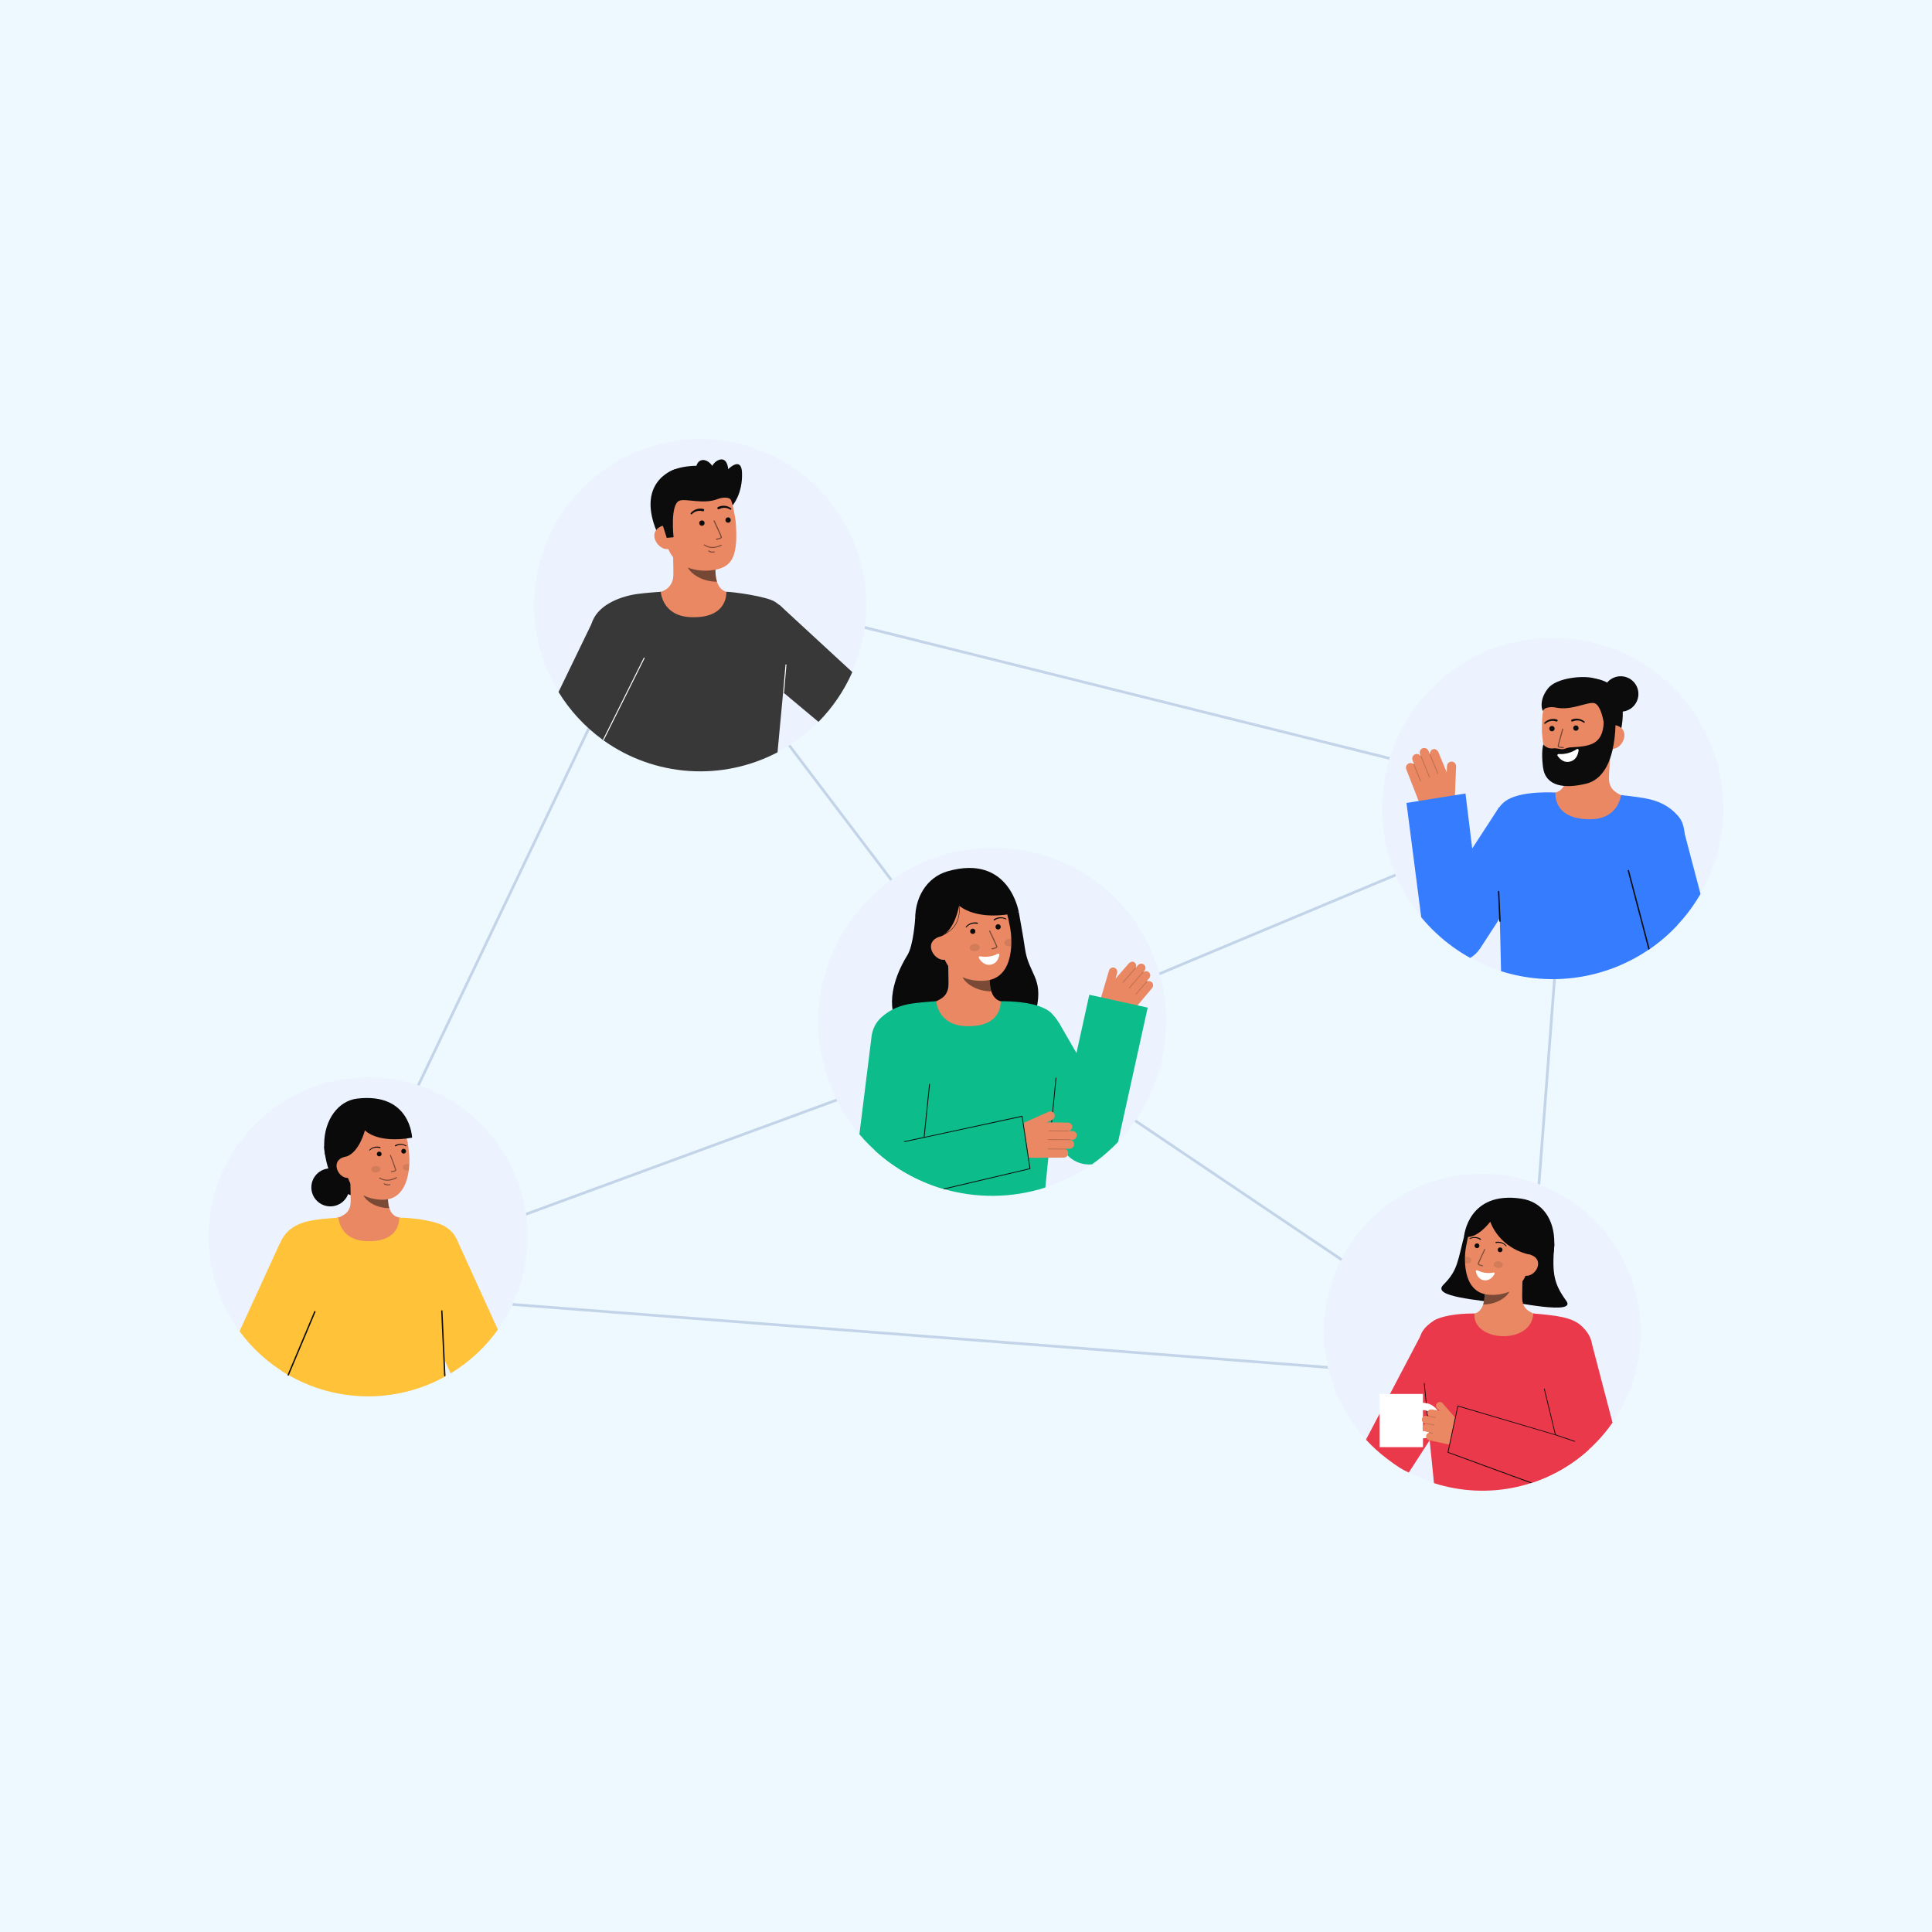 <svg width="176" height="176" viewBox="0 0 176 176" fill="none" xmlns="http://www.w3.org/2000/svg">
<rect width="176" height="176" fill="#EEF9FF"/>
<g clip-path="url(#clip0_2322_17530)">
<path opacity="0.2" d="M60.269 52.419L60.171 52.395L29.029 117.592L138.81 126.067L138.934 126.076L142.956 73.15L142.964 73.046L60.269 52.419ZM91.806 94.347L29.461 117.262L60.263 52.776L91.806 94.347ZM91.989 94.544L138.362 125.783L29.794 117.403L91.989 94.544ZM92.046 94.255L60.55 52.744L142.441 73.17L92.046 94.255ZM138.712 125.721L92.265 94.431L142.694 73.333L138.712 125.721Z" fill="#1A4393"/>
<path d="M156.988 74.254C156.889 76.764 156.183 79.213 154.932 81.391C153.68 83.569 151.92 85.411 149.802 86.761C147.684 88.111 145.27 88.928 142.767 89.142C140.264 89.356 137.747 88.961 135.43 87.991C134.343 87.535 133.313 86.956 132.359 86.265C130.535 84.948 129.017 83.253 127.908 81.296V81.294C126.727 79.2 126.047 76.861 125.921 74.46C125.796 72.059 126.23 69.662 127.187 67.457C128.145 65.252 129.601 63.299 131.441 61.751C133.281 60.204 135.454 59.104 137.791 58.538C140.128 57.972 142.564 57.956 144.908 58.491C147.252 59.026 149.44 60.096 151.3 61.619C153.16 63.142 154.642 65.076 155.629 67.268C156.616 69.46 157.081 71.852 156.988 74.254L156.988 74.254Z" fill="white"/>
<path opacity="0.09" d="M156.988 74.254C156.889 76.764 156.183 79.213 154.932 81.391C153.68 83.569 151.92 85.411 149.802 86.761C147.684 88.111 145.27 88.928 142.767 89.142C140.264 89.356 137.747 88.961 135.43 87.991C134.343 87.535 133.313 86.956 132.359 86.265C130.535 84.948 129.017 83.253 127.908 81.296V81.294C126.727 79.2 126.047 76.861 125.921 74.46C125.796 72.059 126.23 69.662 127.187 67.457C128.145 65.252 129.601 63.299 131.441 61.751C133.281 60.204 135.454 59.104 137.791 58.538C140.128 57.972 142.564 57.956 144.908 58.491C147.252 59.026 149.44 60.096 151.3 61.619C153.16 63.142 154.642 65.076 155.629 67.268C156.616 69.46 157.081 71.852 156.988 74.254L156.988 74.254Z" fill="#367CFF"/>
<path d="M145.127 61.809C145.127 61.809 148.844 61.854 147.563 66.977L147.214 66.994L146.505 67.029" fill="#0C0C0C"/>
<path d="M140.977 72.352C140.994 72.35 141.062 75.546 144.777 75.412C147.348 75.319 148.368 72.634 148.427 72.637C148.153 72.567 147.69 72.463 147.57 72.393C147.175 72.161 146.684 71.916 146.584 71.127C146.527 70.672 146.744 68.365 146.722 67.906L142.753 68.632C142.77 69.6 143.068 71.853 141.704 72.197C141.477 72.254 141.233 72.305 140.977 72.352Z" fill="#E98862"/>
<path opacity="0.52" d="M142.592 71.315C142.661 71.118 142.709 70.915 142.734 70.708C142.796 70.237 142.805 69.76 142.763 69.287C143.567 69.21 144.334 68.909 144.975 68.418C145.038 68.69 145.394 69.886 145.272 70.138C145.044 70.615 144.025 71.37 142.592 71.315Z" fill="#0C0C0C"/>
<path d="M143.493 70.75C145.05 70.639 146.927 69.692 146.992 67.583L147.051 65.68C147.116 63.572 146.061 61.829 144.077 61.767C142.091 61.705 140.555 63.369 140.489 65.478L140.463 66.32C140.46 66.609 140.475 66.898 140.511 67.186C140.599 67.945 140.736 69.101 141.236 69.889C141.708 70.634 142.499 70.821 143.493 70.75Z" fill="#E98862"/>
<path d="M146.849 68.222C147.452 68.24 147.961 67.61 147.98 67.007C147.998 66.404 147.52 66.056 146.916 66.037L146.593 66.432L146.33 68.206L146.849 68.222Z" fill="#E98862"/>
<path d="M140.592 67.822C140.701 67.951 140.84 68.051 140.998 68.113C141.155 68.174 141.326 68.196 141.493 68.174C141.852 68.129 142.09 68.276 142.39 68.247C142.641 68.222 142.685 68.106 143.114 68.081C144.77 67.983 146.013 67.878 146.094 65.8L147.148 64.863C147.148 64.863 147.619 70.623 144.503 71.389C142.589 71.859 140.794 71.687 140.563 69.889C140.375 68.428 140.592 67.822 140.592 67.822Z" fill="#0C0C0C"/>
<path d="M141.377 66.62C141.513 66.62 141.622 66.511 141.622 66.376C141.622 66.24 141.513 66.131 141.377 66.131C141.242 66.131 141.133 66.24 141.133 66.376C141.133 66.511 141.242 66.62 141.377 66.62Z" fill="#0C0C0C"/>
<path d="M143.561 66.573C143.696 66.573 143.806 66.464 143.806 66.329C143.806 66.194 143.696 66.084 143.561 66.084C143.426 66.084 143.316 66.194 143.316 66.329C143.316 66.464 143.426 66.573 143.561 66.573Z" fill="#0C0C0C"/>
<path d="M146.266 67.241C146.266 67.241 146.117 64.253 145.216 64.052C144.615 63.919 143.138 64.747 141.789 64.464C141.199 64.34 140.634 64.477 140.572 64.755C140.547 64.866 140.08 63.887 141.03 62.696C141.786 61.748 144.244 61.481 145.337 61.816C148.365 62.745 147.039 66.171 147.039 66.171L146.884 67.197L146.266 67.241Z" fill="#0C0C0C"/>
<path d="M147.641 64.833C148.532 64.833 149.255 64.11 149.255 63.219C149.255 62.328 148.532 61.605 147.641 61.605C146.75 61.605 146.027 62.328 146.027 63.219C146.027 64.11 146.75 64.833 147.641 64.833Z" fill="#0C0C0C"/>
<g opacity="0.52">
<path d="M142.418 68.152H142.414C142.22 68.146 141.895 68.115 141.898 67.97C141.902 67.85 142.269 66.558 142.31 66.411C142.314 66.398 142.323 66.388 142.334 66.381C142.345 66.375 142.359 66.373 142.372 66.377C142.384 66.38 142.395 66.389 142.401 66.4C142.408 66.412 142.409 66.425 142.406 66.438C142.243 67.01 142 67.891 141.997 67.972C142.016 68.007 142.216 68.047 142.417 68.052C142.43 68.052 142.443 68.057 142.452 68.067C142.462 68.076 142.467 68.088 142.467 68.101C142.467 68.114 142.462 68.127 142.453 68.136C142.444 68.146 142.431 68.151 142.418 68.151V68.152Z" fill="#0C0C0C"/>
</g>
<path d="M141.827 65.544C141.626 65.485 141.413 65.48 141.21 65.532C141.11 65.556 141.015 65.596 140.926 65.649C140.839 65.701 140.759 65.764 140.687 65.836C140.675 65.847 140.667 65.862 140.666 65.879C140.665 65.896 140.671 65.912 140.682 65.924C140.693 65.937 140.709 65.944 140.725 65.945C140.742 65.946 140.758 65.941 140.771 65.929L140.775 65.926C140.841 65.866 140.916 65.814 140.995 65.773C141.074 65.731 141.158 65.702 141.245 65.685C141.417 65.652 141.595 65.664 141.761 65.721L141.767 65.724C141.779 65.728 141.791 65.73 141.804 65.73C141.816 65.73 141.829 65.727 141.84 65.722C141.852 65.716 141.862 65.709 141.87 65.7C141.879 65.691 141.886 65.68 141.89 65.668C141.894 65.656 141.896 65.644 141.896 65.631C141.895 65.619 141.892 65.606 141.887 65.595C141.881 65.584 141.874 65.573 141.864 65.565C141.855 65.557 141.844 65.55 141.832 65.546L141.827 65.544Z" fill="#0C0C0C"/>
<path d="M143.268 65.722C143.427 65.649 143.603 65.619 143.778 65.636C143.866 65.644 143.953 65.665 144.035 65.699C144.118 65.733 144.197 65.777 144.269 65.83L144.273 65.833C144.287 65.842 144.303 65.845 144.319 65.842C144.334 65.839 144.349 65.83 144.358 65.817C144.368 65.804 144.372 65.788 144.37 65.772C144.368 65.756 144.36 65.742 144.347 65.732C144.269 65.667 144.183 65.612 144.091 65.569C143.998 65.525 143.899 65.495 143.797 65.48C143.59 65.449 143.378 65.474 143.184 65.552C143.161 65.562 143.143 65.581 143.134 65.604C143.125 65.627 143.125 65.653 143.134 65.675C143.144 65.698 143.162 65.717 143.185 65.726C143.208 65.736 143.233 65.736 143.257 65.727L143.261 65.725L143.268 65.722Z" fill="#0C0C0C"/>
<path d="M153.178 80.331C153.04 81.376 152.905 82.811 152.784 84.294C152.313 84.796 151.809 85.266 151.276 85.701C150.937 85.976 150.587 86.238 150.227 86.486C148.276 87.817 146.049 88.688 143.712 89.032C141.376 89.376 138.992 89.184 136.741 88.471C136.71 87.093 136.668 85.234 136.626 83.531C136.579 81.567 136.531 79.808 136.505 79.23C136.398 76.936 135.79 75.406 136.25 74.154C136.387 73.784 136.608 73.45 136.896 73.179C137.966 72.131 140.627 72.155 141.693 72.196C141.712 72.197 141.382 74.659 144.893 74.63C147.473 74.608 147.666 72.428 147.666 72.428C147.666 72.428 148.938 72.56 149.782 72.707C151.163 72.949 152.061 73.455 152.76 74.212C153.412 74.917 153.796 75.666 153.178 80.331Z" fill="#367CFF"/>
<path d="M132.54 72.44L132.647 69.812C132.649 69.754 132.639 69.697 132.618 69.643C132.597 69.589 132.565 69.54 132.524 69.499C132.483 69.459 132.434 69.427 132.38 69.406C132.326 69.386 132.268 69.376 132.21 69.379C132.104 69.388 132.005 69.436 131.932 69.513C131.858 69.591 131.817 69.693 131.815 69.8L131.792 70.363L131.05 68.559C130.971 68.357 130.745 68.159 130.524 68.263C130.436 68.297 130.363 68.36 130.316 68.442C130.268 68.523 130.25 68.618 130.264 68.711C130.262 68.711 130.26 68.712 130.258 68.712C130.256 68.713 130.255 68.714 130.254 68.715L130.132 68.403C130.109 68.346 130.074 68.294 130.029 68.251C129.984 68.209 129.93 68.177 129.871 68.158C129.812 68.139 129.749 68.134 129.688 68.142C129.626 68.151 129.568 68.173 129.516 68.207C129.435 68.262 129.376 68.343 129.348 68.437C129.32 68.53 129.325 68.63 129.363 68.721L129.414 68.853C129.411 68.856 129.409 68.86 129.407 68.865C129.351 68.783 129.268 68.724 129.173 68.698C129.078 68.672 128.977 68.681 128.887 68.723C128.791 68.772 128.716 68.855 128.679 68.957C128.641 69.058 128.643 69.17 128.684 69.27L128.813 69.599C128.808 69.596 128.802 69.593 128.796 69.593C128.79 69.592 128.784 69.593 128.778 69.595C128.771 69.598 128.765 69.603 128.761 69.609C128.692 69.55 128.604 69.516 128.513 69.511C128.422 69.507 128.332 69.533 128.257 69.585C128.179 69.641 128.123 69.721 128.096 69.814C128.07 69.906 128.076 70.004 128.112 70.093L129.198 72.872C129.35 73.26 129.615 73.595 129.958 73.832C130.301 74.07 130.708 74.199 131.125 74.204C131.485 74.209 131.832 74.072 132.093 73.825C132.354 73.577 132.509 73.237 132.523 72.877L132.54 72.44Z" fill="#E98862"/>
<g opacity="0.2">
<path d="M130.989 70.5C130.979 70.504 130.969 70.504 130.96 70.5C130.95 70.496 130.943 70.488 130.939 70.479L130.236 68.762C130.234 68.757 130.233 68.752 130.232 68.747C130.232 68.742 130.233 68.736 130.235 68.731C130.237 68.727 130.24 68.722 130.243 68.719C130.247 68.715 130.252 68.712 130.256 68.71C130.261 68.708 130.266 68.707 130.272 68.707C130.277 68.707 130.282 68.708 130.287 68.71C130.291 68.713 130.296 68.716 130.299 68.719C130.303 68.723 130.306 68.728 130.307 68.733L131.01 70.45C131.012 70.454 131.013 70.46 131.013 70.465C131.013 70.47 131.012 70.475 131.01 70.479C131.008 70.484 131.005 70.488 131.002 70.492C130.998 70.495 130.994 70.498 130.989 70.5L130.989 70.5Z" fill="#0C0C0C"/>
</g>
<g opacity="0.2">
<path d="M130.241 70.831C130.232 70.835 130.221 70.835 130.212 70.831C130.203 70.827 130.195 70.819 130.192 70.81L129.407 68.894C129.403 68.884 129.403 68.874 129.407 68.865C129.411 68.855 129.419 68.848 129.428 68.844C129.437 68.841 129.448 68.841 129.457 68.845C129.466 68.849 129.473 68.856 129.477 68.865L130.262 70.781C130.266 70.791 130.266 70.801 130.262 70.811C130.258 70.82 130.251 70.828 130.241 70.831V70.831Z" fill="#0C0C0C"/>
</g>
<g opacity="0.2">
<path d="M129.432 71.195C129.423 71.198 129.412 71.198 129.403 71.194C129.394 71.19 129.386 71.183 129.383 71.173L128.757 69.645C128.753 69.635 128.753 69.625 128.757 69.615C128.761 69.606 128.768 69.599 128.778 69.595C128.787 69.591 128.798 69.591 128.807 69.595C128.816 69.599 128.824 69.606 128.828 69.616L129.454 71.144C129.458 71.153 129.458 71.164 129.454 71.173C129.45 71.183 129.443 71.19 129.433 71.194L129.432 71.195Z" fill="#0C0C0C"/>
</g>
<path d="M141.238 76.559L134.843 86.39C134.611 86.747 134.299 87.046 133.933 87.265C133.388 86.964 132.862 86.63 132.358 86.265C131.284 85.49 130.313 84.581 129.47 83.56L128.127 73.146L133.502 72.285L134.115 77.298L136.571 73.522L141.238 76.559Z" fill="#367CFF"/>
<path d="M141.987 68.689C142.573 68.728 143.156 68.57 143.643 68.241C143.66 68.23 143.679 68.223 143.7 68.223C143.72 68.222 143.74 68.228 143.758 68.238C143.775 68.248 143.789 68.264 143.798 68.282C143.807 68.3 143.811 68.32 143.809 68.341C143.77 68.687 143.599 69.324 142.872 69.406C142.403 69.458 142.062 69.097 141.891 68.858C141.879 68.841 141.872 68.822 141.871 68.801C141.87 68.781 141.875 68.761 141.885 68.743C141.895 68.725 141.91 68.711 141.928 68.701C141.946 68.692 141.966 68.687 141.987 68.689Z" fill="white"/>
<path d="M154.912 81.437C153.967 83.066 152.735 84.511 151.275 85.701C150.937 85.977 150.587 86.239 150.226 86.487L147.729 76.985L153.353 75.506L154.912 81.437Z" fill="#367CFF"/>
<path d="M150.281 86.448C150.263 86.46 150.244 86.473 150.226 86.485C150.209 86.498 150.191 86.51 150.173 86.522L148.27 79.283L148.39 79.252L150.281 86.448Z" fill="#0C0C0C"/>
<path d="M136.641 83.979C136.626 83.979 136.611 83.972 136.6 83.961C136.589 83.95 136.582 83.936 136.582 83.92L136.459 81.223C136.458 81.207 136.464 81.191 136.475 81.178C136.486 81.166 136.502 81.159 136.518 81.158C136.535 81.157 136.551 81.163 136.563 81.174C136.575 81.186 136.582 81.201 136.583 81.217L136.705 83.915C136.706 83.931 136.7 83.947 136.689 83.959C136.678 83.971 136.663 83.978 136.647 83.979H136.641Z" fill="#0C0C0C"/>
<path d="M90.383 108.938C99.138 108.938 106.235 101.841 106.235 93.086C106.235 84.331 99.138 77.234 90.383 77.234C81.628 77.234 74.531 84.331 74.531 93.086C74.531 101.841 81.628 108.938 90.383 108.938Z" fill="white"/>
<path opacity="0.09" d="M106.234 93.086C106.234 96.221 105.305 99.286 103.563 101.893C101.821 104.499 99.345 106.531 96.449 107.731C93.552 108.931 90.365 109.245 87.29 108.633C84.215 108.021 81.391 106.512 79.174 104.295C76.957 102.078 75.448 99.253 74.836 96.178C74.224 93.104 74.538 89.916 75.738 87.02C76.938 84.123 78.969 81.648 81.576 79.906C84.183 78.164 87.248 77.234 90.383 77.234C92.466 77.227 94.531 77.632 96.458 78.425C98.385 79.219 100.135 80.387 101.609 81.86C103.082 83.334 104.249 85.084 105.043 87.011C105.837 88.937 106.242 91.002 106.234 93.086Z" fill="#367CFF"/>
<path d="M83.366 83.736C83.366 83.736 83.207 86.129 82.668 86.998C81.118 89.497 80.669 92.309 82.222 93.778C83.774 95.247 93.673 95.267 94.423 91.889C95.054 89.044 93.7 88.738 93.37 86.392C93.221 85.33 92.811 83.103 92.811 83.103" fill="#0A0A0A"/>
<path d="M91.861 91.392C91.844 91.389 91.654 94.536 87.999 94.262C85.468 94.073 84.566 91.388 84.508 91.388C84.781 91.33 85.24 91.245 85.362 91.181C85.76 90.967 86.253 90.744 86.382 89.97C86.456 89.525 86.33 87.242 86.369 86.791L90.254 87.658C90.199 88.611 89.819 90.82 91.151 91.212C91.372 91.276 91.61 91.335 91.861 91.392Z" fill="#E98862"/>
<path opacity="0.5" d="M90.308 90.309C90.247 90.113 90.208 89.91 90.191 89.706C90.148 89.239 90.157 88.769 90.216 88.304C89.427 88.197 88.683 87.871 88.069 87.363C87.997 87.63 87.601 88.794 87.711 89.047C87.918 89.525 88.894 90.309 90.308 90.309Z" fill="#0C0C0C"/>
<path d="M89.806 89.329C88.275 89.478 86.293 88.865 85.883 86.826L85.512 84.985C85.102 82.946 85.84 81.077 87.76 80.691C89.681 80.304 91.449 81.668 91.859 83.708L92.023 84.523C92.181 85.305 92.538 89.065 89.806 89.329Z" fill="#E98862"/>
<path opacity="0.1" d="M88.833 86.656C89.085 86.626 89.272 86.452 89.249 86.267C89.227 86.082 89.005 85.957 88.753 85.987C88.501 86.017 88.315 86.191 88.337 86.376C88.359 86.561 88.581 86.686 88.833 86.656Z" fill="#0C0C0C"/>
<path opacity="0.1" d="M91.496 85.917C91.519 86.102 91.741 86.227 91.993 86.198C92.036 86.192 92.079 86.183 92.121 86.168C92.132 85.948 92.133 85.737 92.127 85.541C92.057 85.523 91.984 85.519 91.912 85.528C91.66 85.558 91.474 85.732 91.496 85.917Z" fill="#0C0C0C"/>
<path opacity="0.5" d="M90.382 86.488H90.386C90.463 86.472 90.54 86.451 90.616 86.426C90.728 86.389 90.876 86.327 90.856 86.225C90.832 86.109 90.262 84.919 90.196 84.784C90.19 84.772 90.18 84.764 90.168 84.76C90.156 84.756 90.143 84.757 90.132 84.763C90.12 84.768 90.111 84.778 90.107 84.79C90.102 84.802 90.102 84.815 90.107 84.826C90.351 85.334 90.743 86.166 90.758 86.244C90.746 86.281 90.559 86.352 90.366 86.391C90.354 86.394 90.343 86.401 90.336 86.412C90.329 86.422 90.326 86.435 90.328 86.447C90.33 86.46 90.337 86.471 90.347 86.478C90.357 86.486 90.369 86.49 90.382 86.489V86.488Z" fill="#0C0C0C"/>
<path d="M83.979 85.645L85.701 85.309C87.001 84.764 87.37 82.499 87.37 82.499C87.37 82.499 88.975 84.027 92.81 83.103C92.81 83.103 91.977 77.748 86.314 79.374C84.487 79.898 83.194 81.759 83.386 84.225C83.521 85.953 83.979 85.645 83.979 85.645Z" fill="#0A0A0A"/>
<path d="M86.126 87.422C85.542 87.539 84.944 87.01 84.827 86.427C84.71 85.843 85.118 85.426 85.701 85.309L86.081 85.639L86.628 87.321L86.126 87.422Z" fill="#E98862"/>
<path d="M90.611 83.835C90.756 83.732 90.927 83.669 91.105 83.653C91.195 83.645 91.285 83.65 91.373 83.668C91.462 83.686 91.548 83.715 91.629 83.754L91.632 83.756C91.641 83.759 91.651 83.759 91.66 83.756C91.669 83.752 91.676 83.745 91.68 83.737C91.685 83.728 91.685 83.718 91.682 83.709C91.679 83.7 91.673 83.692 91.664 83.687C91.578 83.642 91.486 83.607 91.391 83.585C91.296 83.561 91.197 83.552 91.099 83.558C90.9 83.57 90.708 83.634 90.542 83.744C90.535 83.748 90.53 83.754 90.526 83.76C90.521 83.766 90.518 83.773 90.517 83.781C90.515 83.788 90.515 83.796 90.517 83.803C90.518 83.811 90.521 83.818 90.525 83.824C90.53 83.83 90.535 83.836 90.542 83.84C90.548 83.844 90.555 83.847 90.563 83.848C90.57 83.849 90.578 83.849 90.585 83.847C90.593 83.846 90.6 83.842 90.606 83.838L90.607 83.837L90.611 83.835Z" fill="#0C0C0C"/>
<path d="M89.036 84.051C88.841 84.012 88.639 84.026 88.451 84.092C88.358 84.124 88.27 84.17 88.191 84.228C88.112 84.285 88.04 84.353 87.978 84.428C87.971 84.435 87.968 84.445 87.969 84.455C87.969 84.464 87.974 84.474 87.981 84.48C87.988 84.487 87.998 84.49 88.008 84.49C88.017 84.49 88.027 84.486 88.034 84.479L88.036 84.477C88.096 84.409 88.164 84.349 88.239 84.298C88.313 84.248 88.395 84.208 88.481 84.182C88.651 84.129 88.833 84.121 89.008 84.161L89.012 84.162C89.019 84.164 89.027 84.164 89.034 84.163C89.042 84.162 89.049 84.159 89.056 84.156C89.062 84.152 89.068 84.147 89.072 84.141C89.077 84.134 89.08 84.127 89.082 84.12C89.084 84.113 89.084 84.105 89.083 84.098C89.081 84.09 89.079 84.083 89.075 84.077C89.071 84.07 89.065 84.065 89.059 84.06C89.053 84.056 89.046 84.053 89.039 84.051L89.036 84.051Z" fill="#0C0C0C"/>
<path d="M85.702 85.281C86.86 84.85 87.244 84.051 87.362 83.456C87.439 83.06 87.431 82.651 87.341 82.258L87.305 82.268C87.394 82.656 87.401 83.059 87.325 83.451C87.209 84.035 86.83 84.822 85.689 85.246L85.702 85.281Z" fill="#0C0C0C"/>
<path d="M100.334 90.766L101.027 88.415C101.042 88.364 101.068 88.316 101.102 88.275C101.137 88.234 101.18 88.2 101.228 88.176C101.277 88.153 101.33 88.139 101.383 88.137C101.437 88.135 101.491 88.144 101.541 88.164C101.632 88.204 101.706 88.275 101.747 88.366C101.788 88.456 101.795 88.559 101.765 88.654L101.616 89.158L102.811 87.787C102.941 87.632 103.199 87.525 103.363 87.683C103.43 87.74 103.476 87.817 103.494 87.903C103.511 87.989 103.499 88.078 103.459 88.156C103.46 88.157 103.462 88.158 103.464 88.159C103.465 88.16 103.466 88.161 103.466 88.163L103.667 87.924C103.704 87.88 103.751 87.845 103.803 87.821C103.856 87.797 103.913 87.785 103.971 87.786C104.029 87.787 104.085 87.801 104.137 87.827C104.189 87.853 104.234 87.889 104.27 87.935C104.324 88.008 104.352 88.097 104.349 88.188C104.345 88.279 104.311 88.366 104.251 88.434L104.166 88.536C104.168 88.54 104.169 88.544 104.169 88.548C104.243 88.493 104.333 88.466 104.425 88.471C104.517 88.477 104.604 88.515 104.67 88.579C104.741 88.651 104.782 88.747 104.785 88.847C104.788 88.948 104.752 89.046 104.686 89.122L104.474 89.374C104.48 89.373 104.485 89.373 104.491 89.374C104.496 89.375 104.502 89.377 104.506 89.381C104.511 89.386 104.515 89.392 104.516 89.398C104.596 89.367 104.683 89.364 104.765 89.387C104.846 89.411 104.918 89.46 104.969 89.529C105.021 89.602 105.046 89.69 105.042 89.779C105.037 89.868 105.003 89.953 104.944 90.02L103.154 92.149C102.904 92.446 102.57 92.662 102.196 92.769C101.823 92.876 101.425 92.869 101.055 92.748C100.736 92.644 100.471 92.42 100.314 92.124C100.158 91.827 100.124 91.481 100.219 91.159L100.334 90.766Z" fill="#E98862"/>
<g opacity="0.2">
<path d="M102.283 89.519C102.29 89.525 102.299 89.527 102.308 89.526C102.318 89.526 102.326 89.522 102.332 89.515L103.466 88.21C103.473 88.203 103.476 88.193 103.475 88.184C103.474 88.174 103.47 88.165 103.463 88.159C103.456 88.153 103.446 88.15 103.437 88.15C103.427 88.151 103.419 88.156 103.412 88.163L102.278 89.468C102.275 89.471 102.273 89.475 102.271 89.48C102.27 89.484 102.269 89.489 102.27 89.494C102.27 89.498 102.271 89.503 102.273 89.507C102.275 89.511 102.278 89.515 102.282 89.518L102.283 89.519Z" fill="#0C0C0C"/>
</g>
<g opacity="0.2">
<path d="M102.845 90.035C102.852 90.041 102.861 90.043 102.87 90.043C102.879 90.042 102.888 90.038 102.894 90.031L104.16 88.574C104.163 88.571 104.165 88.567 104.167 88.562C104.168 88.558 104.169 88.553 104.168 88.548C104.168 88.544 104.167 88.539 104.165 88.535C104.163 88.531 104.16 88.527 104.156 88.524C104.149 88.518 104.139 88.515 104.13 88.516C104.121 88.516 104.112 88.521 104.106 88.528L102.841 89.984C102.838 89.987 102.835 89.991 102.834 89.996C102.832 90 102.832 90.005 102.832 90.01C102.832 90.014 102.834 90.019 102.836 90.023C102.838 90.027 102.841 90.031 102.844 90.034L102.845 90.035Z" fill="#0C0C0C"/>
</g>
<g opacity="0.2">
<path d="M103.449 90.599C103.456 90.604 103.465 90.607 103.474 90.606C103.484 90.606 103.492 90.601 103.498 90.594L104.508 89.433C104.514 89.426 104.516 89.416 104.515 89.407C104.515 89.398 104.51 89.39 104.503 89.384C104.496 89.378 104.487 89.375 104.478 89.375C104.469 89.375 104.46 89.379 104.454 89.386L103.444 90.548C103.441 90.551 103.439 90.555 103.437 90.56C103.436 90.564 103.435 90.569 103.436 90.574C103.436 90.578 103.437 90.583 103.439 90.587C103.441 90.591 103.444 90.595 103.448 90.598L103.449 90.599Z" fill="#0C0C0C"/>
</g>
<path d="M104.551 91.791L101.872 103.944C101.866 103.971 101.86 104 101.852 104.027C101.25 104.656 100.599 105.236 99.903 105.76C99.763 105.864 99.624 105.967 99.48 106.066C99.391 106.076 99.302 106.081 99.213 106.081C98.736 106.081 98.266 105.955 97.853 105.716C97.439 105.478 97.096 105.134 96.857 104.721L91.752 95.888L96.466 93.164L98.063 95.928L99.234 90.619L104.551 91.791Z" fill="#0CBC8B"/>
<path d="M96.305 97.333C96.289 97.526 96.257 97.87 96.212 98.323C95.989 100.638 95.469 105.797 95.227 108.182C92.179 109.156 88.908 109.189 85.841 108.277H85.84C83.575 107.599 81.49 106.422 79.74 104.832C79.75 102.7 79.719 100.302 79.575 98.761C79.146 94.154 79.552 93.433 80.219 92.766C80.273 92.712 80.33 92.658 80.387 92.606C81.076 91.98 81.941 91.572 83.202 91.401C84.036 91.289 85.29 91.207 85.29 91.207C85.29 91.207 85.397 93.357 87.93 93.476C91.378 93.638 91.148 91.207 91.165 91.207C92.032 91.207 93.963 91.261 95.18 91.881C95.181 91.881 95.181 91.881 95.183 91.883C95.428 92.002 95.651 92.162 95.842 92.356C97.237 93.834 96.549 94.466 96.305 97.333Z" fill="#0CBC8B"/>
<path d="M90.894 86.889C90.397 87.142 89.829 87.222 89.281 87.116C89.262 87.112 89.242 87.114 89.224 87.121C89.206 87.129 89.191 87.141 89.179 87.156C89.168 87.172 89.162 87.191 89.16 87.21C89.159 87.229 89.163 87.248 89.173 87.265C89.337 87.553 89.724 88.046 90.389 87.845C90.818 87.715 90.981 87.274 91.041 87C91.045 86.981 91.044 86.962 91.037 86.944C91.03 86.925 91.019 86.909 91.003 86.898C90.988 86.886 90.969 86.879 90.95 86.877C90.931 86.876 90.911 86.88 90.894 86.889Z" fill="white"/>
<path d="M90.926 84.676C91.059 84.676 91.166 84.569 91.166 84.436C91.166 84.303 91.059 84.195 90.926 84.195C90.793 84.195 90.686 84.303 90.686 84.436C90.686 84.569 90.793 84.676 90.926 84.676Z" fill="#0C0C0C"/>
<path d="M88.615 85.08C88.748 85.08 88.856 84.973 88.856 84.84C88.856 84.707 88.748 84.6 88.615 84.6C88.483 84.6 88.375 84.707 88.375 84.84C88.375 84.973 88.483 85.08 88.615 85.08Z" fill="#0C0C0C"/>
<path d="M95.775 102.522C95.773 102.522 95.772 102.522 95.77 102.522C95.761 102.521 95.752 102.516 95.746 102.508C95.74 102.5 95.737 102.49 95.739 102.48L96.164 98.198C96.164 98.193 96.166 98.189 96.168 98.184C96.171 98.18 96.174 98.176 96.178 98.173C96.182 98.17 96.186 98.168 96.191 98.167C96.196 98.166 96.201 98.166 96.206 98.166C96.215 98.168 96.224 98.173 96.23 98.181C96.236 98.189 96.239 98.199 96.237 98.208L95.812 102.49C95.811 102.499 95.806 102.508 95.8 102.513C95.793 102.519 95.784 102.522 95.775 102.522Z" fill="#0C0C0C"/>
<path d="M93.201 102.316L95.524 101.279C95.575 101.256 95.63 101.244 95.686 101.244C95.742 101.244 95.797 101.255 95.848 101.278C95.899 101.3 95.945 101.333 95.983 101.374C96.021 101.415 96.05 101.463 96.068 101.516C96.099 101.614 96.092 101.721 96.048 101.814C96.005 101.908 95.928 101.982 95.833 102.022L95.335 102.245L97.223 102.265C97.433 102.263 97.691 102.396 97.677 102.631C97.678 102.722 97.647 102.811 97.591 102.882C97.535 102.954 97.456 103.004 97.368 103.025C97.368 103.027 97.369 103.029 97.369 103.031C97.368 103.033 97.368 103.034 97.368 103.036L97.692 103.034C97.751 103.033 97.811 103.046 97.865 103.072C97.919 103.097 97.967 103.134 98.005 103.18C98.043 103.227 98.07 103.281 98.085 103.339C98.1 103.397 98.101 103.457 98.089 103.516C98.068 103.608 98.017 103.69 97.943 103.749C97.869 103.808 97.777 103.839 97.682 103.838L97.545 103.839C97.543 103.843 97.54 103.847 97.537 103.85C97.63 103.871 97.713 103.924 97.77 104C97.828 104.077 97.856 104.171 97.851 104.266C97.841 104.37 97.793 104.467 97.716 104.537C97.638 104.608 97.537 104.646 97.433 104.645L97.091 104.647C97.095 104.651 97.099 104.655 97.102 104.66C97.105 104.666 97.106 104.671 97.106 104.677C97.106 104.684 97.104 104.691 97.1 104.697C97.178 104.739 97.24 104.805 97.276 104.885C97.313 104.966 97.322 105.056 97.302 105.142C97.28 105.232 97.228 105.312 97.154 105.369C97.081 105.425 96.99 105.456 96.898 105.454L94.011 105.475C93.607 105.478 93.212 105.36 92.876 105.137C92.539 104.913 92.277 104.595 92.123 104.221C91.99 103.899 91.988 103.538 92.117 103.215C92.246 102.891 92.496 102.631 92.814 102.489L93.201 102.316Z" fill="#E98862"/>
<g opacity="0.2">
<path d="M95.5 103.016C95.5 103.025 95.504 103.035 95.511 103.042C95.518 103.049 95.527 103.053 95.537 103.053L97.332 103.069C97.342 103.069 97.352 103.065 97.359 103.058C97.366 103.051 97.37 103.042 97.37 103.032C97.37 103.022 97.366 103.013 97.359 103.006C97.352 102.999 97.343 102.995 97.333 102.995L95.537 102.979C95.528 102.979 95.518 102.982 95.511 102.989C95.504 102.996 95.5 103.006 95.5 103.016H95.5Z" fill="#0C0C0C"/>
</g>
<g opacity="0.2">
<path d="M95.471 103.807C95.471 103.816 95.475 103.826 95.482 103.833C95.489 103.84 95.498 103.844 95.508 103.844L97.511 103.862C97.521 103.862 97.53 103.858 97.537 103.851C97.544 103.844 97.548 103.835 97.548 103.825C97.548 103.815 97.544 103.806 97.537 103.799C97.53 103.792 97.521 103.788 97.511 103.788L95.508 103.77C95.498 103.77 95.489 103.773 95.482 103.78C95.475 103.787 95.471 103.797 95.471 103.807Z" fill="#0C0C0C"/>
</g>
<g opacity="0.2">
<path d="M95.434 104.664C95.434 104.674 95.438 104.683 95.445 104.69C95.451 104.697 95.461 104.701 95.471 104.701L97.069 104.716C97.079 104.716 97.088 104.712 97.095 104.705C97.102 104.698 97.106 104.688 97.106 104.678C97.106 104.669 97.102 104.659 97.095 104.652C97.088 104.645 97.079 104.641 97.069 104.641L95.471 104.627C95.461 104.627 95.451 104.631 95.445 104.638C95.438 104.645 95.434 104.654 95.434 104.664V104.664Z" fill="#0C0C0C"/>
</g>
<path d="M93.867 106.453L85.842 108.277H85.84C83.575 107.599 81.491 106.422 79.74 104.832C79.552 104.661 79.368 104.486 79.189 104.307C78.875 103.995 78.575 103.669 78.289 103.331L79.412 94.294C79.535 93.566 79.942 92.915 80.544 92.487C81.146 92.059 81.893 91.887 82.621 92.009C83.35 92.132 84 92.539 84.428 93.141C84.857 93.742 85.029 94.49 84.906 95.218L84.196 103.704L93.144 101.678L93.867 106.453Z" fill="#0CBC8B"/>
<path d="M82.386 104.036C82.381 104.037 82.376 104.036 82.371 104.035C82.367 104.033 82.362 104.031 82.359 104.027C82.355 104.024 82.352 104.02 82.35 104.016C82.347 104.012 82.346 104.007 82.346 104.002C82.345 103.997 82.346 103.992 82.348 103.988C82.349 103.983 82.352 103.979 82.355 103.975C82.358 103.971 82.362 103.968 82.366 103.966C82.371 103.964 82.375 103.962 82.38 103.962L84.174 103.579C84.179 103.578 84.184 103.578 84.189 103.579C84.194 103.58 84.198 103.582 84.202 103.585C84.206 103.588 84.209 103.592 84.212 103.596C84.214 103.6 84.216 103.605 84.216 103.61C84.217 103.615 84.217 103.619 84.216 103.624C84.215 103.629 84.213 103.633 84.21 103.637C84.207 103.641 84.203 103.645 84.199 103.647C84.195 103.65 84.19 103.651 84.185 103.652L82.391 104.035C82.389 104.036 82.387 104.036 82.386 104.036Z" fill="#0C0C0C"/>
<path d="M93.866 106.452C93.868 106.461 93.867 106.471 93.862 106.48C93.856 106.488 93.848 106.494 93.839 106.497L86.043 108.334C85.993 108.32 85.945 108.307 85.897 108.292L93.785 106.435L93.082 101.733L84.187 103.652C84.181 103.653 84.175 103.652 84.17 103.651C84.164 103.649 84.159 103.646 84.155 103.642C84.151 103.638 84.148 103.633 84.147 103.627C84.145 103.621 84.144 103.616 84.145 103.61L84.643 98.761C84.644 98.756 84.646 98.751 84.649 98.747C84.651 98.743 84.655 98.74 84.659 98.737C84.663 98.734 84.667 98.732 84.672 98.731C84.677 98.73 84.682 98.73 84.687 98.731C84.696 98.733 84.705 98.738 84.711 98.746C84.717 98.754 84.719 98.764 84.718 98.773L84.226 103.573L93.098 101.65C93.103 101.649 93.108 101.648 93.113 101.649C93.118 101.65 93.122 101.652 93.126 101.655C93.131 101.657 93.134 101.66 93.137 101.664C93.14 101.668 93.142 101.672 93.144 101.677L93.866 106.452Z" fill="#0C0C0C"/>
<path d="M33.535 127.203C41.563 127.203 48.07 120.695 48.07 112.668C48.07 104.64 41.563 98.133 33.535 98.133C25.508 98.133 19 104.64 19 112.668C19 120.695 25.508 127.203 33.535 127.203Z" fill="white"/>
<path opacity="0.09" d="M33.535 127.203C41.563 127.203 48.07 120.695 48.07 112.668C48.07 104.64 41.563 98.133 33.535 98.133C25.508 98.133 19 104.64 19 112.668C19 120.695 25.508 127.203 33.535 127.203Z" fill="#367CFF"/>
<path d="M29.531 104.424C29.531 104.424 29.689 108.802 32.611 109.003L33.106 103.23L29.531 104.424Z" fill="#0A0A0A"/>
<path d="M30.094 109.898C31.05 109.898 31.825 109.123 31.825 108.167C31.825 107.211 31.05 106.436 30.094 106.436C29.138 106.436 28.363 107.211 28.363 108.167C28.363 109.123 29.138 109.898 30.094 109.898Z" fill="#0A0A0A"/>
<path d="M36.868 111.035C36.852 111.033 36.681 113.872 33.383 113.624C31.101 113.454 30.287 111.032 30.234 111.032C30.495 110.988 30.753 110.926 31.004 110.845C31.364 110.652 31.809 110.451 31.924 109.753C31.991 109.35 31.878 107.292 31.913 106.885L35.417 107.667C35.368 108.527 35.025 110.52 36.227 110.873C36.426 110.931 36.642 110.985 36.868 111.035Z" fill="#E98862"/>
<path opacity="0.5" d="M35.466 110.058C35.411 109.881 35.376 109.699 35.36 109.514C35.322 109.093 35.33 108.668 35.383 108.249C34.671 108.153 34 107.859 33.447 107.4C33.381 107.641 33.024 108.691 33.123 108.919C33.31 109.352 34.19 110.058 35.466 110.058Z" fill="#0C0C0C"/>
<path d="M34.918 109.293C33.53 109.31 31.795 108.61 31.58 106.746L31.386 105.063C31.171 103.198 31.975 101.574 33.731 101.372C35.486 101.169 36.973 102.529 37.188 104.394L37.274 105.138C37.356 105.854 37.394 109.261 34.918 109.293Z" fill="#E98862"/>
<path d="M36.77 105.09C36.891 105.09 36.988 104.992 36.988 104.872C36.988 104.752 36.891 104.654 36.77 104.654C36.65 104.654 36.553 104.752 36.553 104.872C36.553 104.992 36.65 105.09 36.77 105.09Z" fill="#0C0C0C"/>
<path d="M34.546 105.343C34.666 105.343 34.763 105.246 34.763 105.126C34.763 105.006 34.666 104.908 34.546 104.908C34.426 104.908 34.328 105.006 34.328 105.126C34.328 105.246 34.426 105.343 34.546 105.343Z" fill="#0C0C0C"/>
<path opacity="0.5" d="M35.65 106.782H35.653C35.724 106.773 35.795 106.761 35.864 106.744C35.969 106.719 36.106 106.674 36.095 106.581C36.083 106.475 35.66 105.362 35.612 105.236C35.609 105.23 35.606 105.225 35.602 105.221C35.598 105.217 35.593 105.213 35.588 105.211C35.583 105.209 35.577 105.207 35.571 105.207C35.565 105.207 35.559 105.208 35.554 105.21C35.549 105.212 35.544 105.215 35.539 105.219C35.535 105.223 35.532 105.228 35.529 105.233C35.527 105.239 35.526 105.245 35.525 105.25C35.525 105.256 35.526 105.262 35.528 105.267C35.709 105.741 35.998 106.52 36.007 106.591C35.895 106.654 35.77 106.689 35.643 106.694C35.631 106.695 35.62 106.7 35.612 106.709C35.605 106.718 35.601 106.73 35.602 106.741C35.603 106.753 35.608 106.764 35.617 106.772C35.626 106.78 35.638 106.783 35.65 106.782V106.782Z" fill="#0C0C0C"/>
<path opacity="0.5" d="M35.335 107.557C35.62 107.541 35.897 107.458 36.144 107.315C36.154 107.309 36.161 107.299 36.164 107.288C36.167 107.277 36.165 107.265 36.16 107.255C36.154 107.245 36.145 107.238 36.134 107.234C36.123 107.231 36.111 107.232 36.101 107.237C35.567 107.532 35.057 107.549 34.625 107.286C34.616 107.281 34.607 107.276 34.598 107.271C34.587 107.267 34.575 107.267 34.565 107.271C34.554 107.276 34.546 107.284 34.541 107.295C34.536 107.305 34.536 107.317 34.54 107.328C34.544 107.339 34.551 107.347 34.562 107.353C34.565 107.354 34.571 107.358 34.579 107.363C34.806 107.501 35.069 107.569 35.335 107.557Z" fill="#0C0C0C"/>
<path d="M29.957 105.542L31.53 105.369C32.74 104.978 33.243 102.969 33.243 102.969C33.243 102.969 34.327 104.202 37.54 103.639C37.54 103.639 37.416 99.497 32.529 100.08C30.828 100.283 29.545 101.989 29.531 104.22C29.522 105.784 29.957 105.542 29.957 105.542Z" fill="#0A0A0A"/>
<path d="M31.754 107.301C31.22 107.363 30.722 106.842 30.661 106.308C30.599 105.775 30.997 105.431 31.531 105.369L31.847 105.695L32.212 107.248L31.754 107.301Z" fill="#E98862"/>
<path d="M36 104.329C36.157 104.242 36.335 104.198 36.515 104.204C36.604 104.205 36.692 104.221 36.776 104.249C36.86 104.276 36.94 104.314 37.014 104.362C37.021 104.367 37.026 104.374 37.029 104.383C37.031 104.391 37.029 104.4 37.025 104.408C37.021 104.415 37.014 104.421 37.005 104.423C36.997 104.426 36.988 104.425 36.98 104.421L36.977 104.42C36.907 104.378 36.832 104.345 36.754 104.322C36.676 104.299 36.595 104.288 36.514 104.289C36.353 104.29 36.194 104.333 36.055 104.415L36.052 104.417C36.046 104.421 36.04 104.423 36.033 104.425C36.026 104.426 36.019 104.426 36.013 104.424C36.006 104.423 36 104.42 35.994 104.416C35.988 104.412 35.984 104.407 35.98 104.401C35.977 104.395 35.974 104.388 35.973 104.382C35.972 104.375 35.973 104.368 35.974 104.361C35.976 104.355 35.979 104.348 35.983 104.343C35.988 104.338 35.993 104.333 35.999 104.33L36 104.329Z" fill="#0C0C0C"/>
<path d="M34.591 104.588C34.437 104.539 34.273 104.532 34.116 104.567C34.036 104.585 33.96 104.614 33.889 104.654C33.818 104.694 33.752 104.742 33.693 104.799L33.691 104.801C33.684 104.805 33.676 104.808 33.668 104.807C33.66 104.806 33.652 104.803 33.646 104.796C33.64 104.79 33.637 104.782 33.637 104.774C33.636 104.766 33.639 104.757 33.645 104.751C33.706 104.688 33.776 104.633 33.851 104.588C33.927 104.542 34.009 104.507 34.095 104.485C34.27 104.44 34.453 104.443 34.625 104.492C34.632 104.494 34.638 104.497 34.644 104.501C34.649 104.505 34.654 104.511 34.657 104.517C34.661 104.523 34.663 104.529 34.664 104.536C34.664 104.543 34.664 104.55 34.662 104.557C34.66 104.563 34.657 104.569 34.652 104.575C34.648 104.58 34.642 104.584 34.636 104.587C34.63 104.591 34.623 104.592 34.617 104.593C34.61 104.594 34.603 104.593 34.596 104.59H34.595L34.591 104.588Z" fill="#0C0C0C"/>
<path opacity="0.52" d="M35.364 107.981C35.416 107.979 35.468 107.972 35.518 107.961C35.529 107.958 35.539 107.951 35.545 107.942C35.551 107.932 35.553 107.92 35.551 107.909C35.548 107.897 35.542 107.887 35.532 107.881C35.523 107.874 35.511 107.872 35.499 107.874C35.421 107.897 35.338 107.903 35.257 107.891C35.175 107.88 35.097 107.851 35.028 107.807C35.019 107.799 35.007 107.796 34.995 107.797C34.983 107.798 34.973 107.804 34.965 107.813C34.958 107.822 34.954 107.834 34.955 107.846C34.956 107.858 34.962 107.868 34.971 107.876C35.086 107.955 35.225 107.992 35.364 107.981Z" fill="#0C0C0C"/>
<path opacity="0.1" d="M34.244 106.816C34.473 106.808 34.654 106.665 34.648 106.498C34.642 106.33 34.452 106.2 34.223 106.208C33.994 106.216 33.813 106.359 33.819 106.527C33.825 106.694 34.015 106.824 34.244 106.816Z" fill="#0C0C0C"/>
<path opacity="0.1" d="M36.694 106.354C36.7 106.522 36.89 106.651 37.119 106.644C37.158 106.642 37.198 106.637 37.236 106.627C37.263 106.43 37.28 106.24 37.289 106.063C37.227 106.042 37.162 106.033 37.097 106.036C36.869 106.043 36.688 106.185 36.694 106.354Z" fill="#0C0C0C"/>
<path d="M41.793 114.025C41.783 115.016 41.443 116.197 41.322 117.625C41.289 118.006 40.471 119.109 40.353 120.335C40.203 121.896 40.536 124.331 40.58 125.384C38.281 126.656 35.681 127.282 33.054 127.195C30.428 127.108 27.875 126.311 25.665 124.889C25.605 122.185 25.535 118.845 25.445 118.045C25.151 115.402 25.23 113.73 25.654 112.948C26.345 111.671 27.576 111.281 28.864 111.106C29.651 110.999 30.833 110.924 30.833 110.924C30.833 110.924 30.933 112.949 33.321 113.062C36.572 113.215 36.355 110.924 36.371 110.924C37.55 110.924 39.785 111.206 40.641 111.79C41.549 112.407 41.804 113.14 41.793 114.025Z" fill="#FFC239"/>
<path d="M30.563 115.567L26.153 125.19C24.46 124.19 22.987 122.858 21.822 121.274L25.501 113.246L30.563 115.567Z" fill="#FFC239"/>
<path d="M45.355 121.128C44.491 122.333 43.449 123.4 42.263 124.291C41.873 124.585 41.468 124.859 41.05 125.112L36.523 115.162L41.591 112.855L45.355 121.128Z" fill="#FFC239"/>
<path d="M63.784 70.267C72.142 70.267 78.917 63.491 78.917 55.133C78.917 46.775 72.142 40 63.784 40C55.426 40 48.65 46.775 48.65 55.133C48.65 63.491 55.426 70.267 63.784 70.267Z" fill="white"/>
<path opacity="0.09" d="M63.784 70.267C72.142 70.267 78.917 63.491 78.917 55.133C78.917 46.775 72.142 40 63.784 40C55.426 40 48.65 46.775 48.65 55.133C48.65 63.491 55.426 70.267 63.784 70.267Z" fill="#367CFF"/>
<path d="M66.711 46.072C66.711 46.072 67.669 45.033 67.595 43.055C67.538 41.523 66.336 42.74 66.336 42.74C66.336 42.74 66.284 41.637 65.519 41.886C64.755 42.135 64.519 43.345 64.519 43.345" fill="#0C0C0C"/>
<path d="M61.488 42.746C61.488 42.746 57.671 43.868 60.033 48.887L60.381 48.848L61.089 48.768" fill="#0C0C0C"/>
<path d="M66.896 54.095C66.879 54.093 66.686 57.294 62.966 57.015C60.391 56.822 59.473 54.09 59.414 54.09C59.692 54.031 60.035 53.941 60.171 53.91C60.468 53.842 60.737 53.684 60.943 53.458C61.148 53.232 61.28 52.949 61.321 52.647C61.396 52.193 61.268 49.871 61.307 49.412L65.26 50.294C65.205 51.264 64.818 53.513 66.173 53.91C66.399 53.976 66.642 54.037 66.896 54.095Z" fill="#E98862"/>
<path opacity="0.52" d="M65.315 52.992C65.253 52.792 65.213 52.586 65.196 52.378C65.153 51.903 65.161 51.425 65.222 50.951C64.418 50.843 63.661 50.511 63.037 49.994C62.964 50.265 62.56 51.45 62.672 51.707C62.883 52.194 63.876 52.992 65.315 52.992Z" fill="#0C0C0C"/>
<path d="M64.67 51.971C63.111 52.111 61.099 51.474 60.695 49.396L60.331 47.52C59.928 45.442 60.692 43.546 62.649 43.166C64.605 42.786 66.395 44.187 66.799 46.265L66.959 47.095C67.01 47.381 67.041 47.67 67.052 47.96C67.087 48.727 67.137 49.893 66.768 50.755C66.42 51.569 65.666 51.881 64.67 51.971Z" fill="#E98862"/>
<path opacity="0.5" d="M64.907 49.916C65.192 49.911 65.472 49.839 65.725 49.705C65.73 49.702 65.735 49.699 65.739 49.694C65.743 49.69 65.747 49.685 65.749 49.679C65.751 49.673 65.751 49.667 65.751 49.661C65.751 49.655 65.749 49.65 65.746 49.644C65.744 49.639 65.74 49.634 65.735 49.63C65.731 49.626 65.725 49.623 65.719 49.621C65.714 49.62 65.708 49.619 65.702 49.62C65.696 49.62 65.69 49.622 65.685 49.625C65.14 49.9 64.629 49.898 64.208 49.619C64.199 49.613 64.191 49.607 64.181 49.602C64.176 49.6 64.171 49.598 64.165 49.598C64.159 49.597 64.153 49.598 64.147 49.6C64.142 49.602 64.137 49.605 64.132 49.609C64.128 49.613 64.124 49.617 64.122 49.623C64.119 49.628 64.118 49.634 64.117 49.639C64.117 49.645 64.118 49.651 64.12 49.657C64.121 49.662 64.124 49.667 64.128 49.672C64.132 49.676 64.137 49.68 64.142 49.682C64.145 49.684 64.151 49.688 64.159 49.693C64.38 49.84 64.641 49.918 64.907 49.916Z" fill="#0C0C0C"/>
<path opacity="0.52" d="M64.919 50.339C64.97 50.339 65.022 50.335 65.073 50.326C65.079 50.325 65.084 50.323 65.089 50.32C65.094 50.316 65.098 50.312 65.102 50.308C65.105 50.303 65.107 50.297 65.109 50.292C65.11 50.286 65.11 50.28 65.109 50.274C65.108 50.269 65.106 50.263 65.103 50.258C65.1 50.253 65.096 50.249 65.091 50.246C65.086 50.242 65.081 50.24 65.075 50.239C65.069 50.237 65.064 50.237 65.058 50.238C64.978 50.258 64.895 50.261 64.814 50.246C64.733 50.231 64.657 50.2 64.589 50.153C64.58 50.146 64.569 50.142 64.557 50.143C64.545 50.144 64.534 50.149 64.527 50.158C64.519 50.166 64.515 50.178 64.516 50.19C64.516 50.201 64.521 50.212 64.53 50.22C64.642 50.303 64.779 50.346 64.919 50.339Z" fill="#0C0C0C"/>
<path d="M66.329 47.62C66.465 47.62 66.575 47.51 66.575 47.374C66.575 47.239 66.465 47.129 66.329 47.129C66.194 47.129 66.084 47.239 66.084 47.374C66.084 47.51 66.194 47.62 66.329 47.62Z" fill="#0C0C0C"/>
<path d="M63.943 47.897C64.078 47.897 64.188 47.787 64.188 47.652C64.188 47.516 64.078 47.406 63.943 47.406C63.807 47.406 63.697 47.516 63.697 47.652C63.697 47.787 63.807 47.897 63.943 47.897Z" fill="#0C0C0C"/>
<path d="M60.941 50.007C60.346 50.122 59.74 49.58 59.625 48.985C59.509 48.39 59.928 47.969 60.522 47.853L60.906 48.192L61.452 49.908L60.941 50.007Z" fill="#E98862"/>
<path d="M61.36 48.941C61.36 48.941 61.028 45.958 61.888 45.614C62.462 45.385 64.058 45.968 65.349 45.471C65.913 45.254 66.495 45.298 66.601 45.564C66.644 45.669 66.723 44.031 65.591 43.004C64.69 42.186 62.255 42.35 61.226 42.858C58.375 44.264 60.422 48.005 60.422 48.005L60.74 48.997L61.36 48.941Z" fill="#0C0C0C"/>
<g opacity="0.52">
<path d="M65.273 49.178H65.277C65.469 49.141 65.786 49.058 65.759 48.915C65.736 48.796 65.165 47.575 65.1 47.437C65.098 47.431 65.094 47.426 65.089 47.421C65.084 47.417 65.079 47.413 65.072 47.411C65.066 47.409 65.06 47.408 65.053 47.408C65.047 47.409 65.04 47.41 65.034 47.413C65.028 47.416 65.023 47.42 65.019 47.424C65.014 47.429 65.011 47.435 65.009 47.441C65.007 47.447 65.006 47.454 65.006 47.46C65.006 47.467 65.008 47.473 65.011 47.479C65.264 48.019 65.646 48.852 65.662 48.933C65.649 48.971 65.457 49.042 65.259 49.08C65.246 49.082 65.234 49.089 65.226 49.1C65.218 49.111 65.215 49.124 65.217 49.137C65.219 49.15 65.226 49.162 65.236 49.17C65.247 49.178 65.26 49.181 65.273 49.179L65.273 49.178Z" fill="#0C0C0C"/>
</g>
<path d="M65.407 46.188C65.599 46.096 65.812 46.058 66.024 46.077C66.128 46.086 66.23 46.11 66.327 46.149C66.422 46.187 66.513 46.237 66.596 46.297C66.611 46.308 66.622 46.324 66.626 46.343C66.629 46.361 66.626 46.38 66.616 46.396C66.606 46.412 66.59 46.423 66.572 46.428C66.553 46.432 66.534 46.429 66.518 46.419L66.512 46.417C66.437 46.369 66.356 46.331 66.271 46.303C66.188 46.275 66.1 46.26 66.012 46.258C65.839 46.254 65.667 46.295 65.515 46.377L65.508 46.381C65.496 46.388 65.482 46.393 65.468 46.395C65.454 46.396 65.44 46.395 65.426 46.392C65.412 46.388 65.399 46.381 65.388 46.373C65.377 46.364 65.367 46.353 65.36 46.34C65.353 46.328 65.348 46.314 65.347 46.3C65.345 46.286 65.346 46.272 65.35 46.258C65.353 46.244 65.36 46.231 65.368 46.22C65.377 46.209 65.388 46.199 65.4 46.192L65.407 46.188Z" fill="#0C0C0C"/>
<path d="M64.001 46.569C63.834 46.523 63.657 46.521 63.489 46.564C63.404 46.585 63.322 46.619 63.247 46.665C63.17 46.711 63.1 46.767 63.037 46.83L63.033 46.834C63.019 46.847 63.001 46.855 62.982 46.855C62.963 46.855 62.945 46.847 62.932 46.834C62.918 46.821 62.911 46.803 62.91 46.784C62.91 46.765 62.917 46.747 62.93 46.733C62.997 46.655 63.074 46.586 63.159 46.528C63.244 46.468 63.338 46.422 63.438 46.39C63.537 46.357 63.641 46.338 63.745 46.334C63.852 46.328 63.96 46.337 64.064 46.361C64.092 46.368 64.117 46.386 64.132 46.41C64.147 46.434 64.152 46.464 64.145 46.492C64.139 46.52 64.121 46.544 64.097 46.56C64.072 46.575 64.043 46.58 64.015 46.573L64.008 46.572L64.001 46.569Z" fill="#0C0C0C"/>
<path d="M64.752 44.211C65.176 44.039 65.315 43.393 65.062 42.768C64.809 42.143 64.259 41.776 63.835 41.948C63.41 42.12 63.272 42.766 63.525 43.391C63.778 44.016 64.327 44.383 64.752 44.211Z" fill="#0C0C0C"/>
<path d="M72.038 57.403C72.052 58.429 71.652 59.582 71.518 61.143C71.491 61.46 71.426 62.158 71.341 63.068C71.201 64.573 71.003 66.656 70.83 68.533C68.353 69.833 65.564 70.422 62.773 70.234C59.981 70.047 57.296 69.091 55.015 67.471C54.96 67.43 54.906 67.391 54.852 67.352C54.707 65.23 54.536 63.003 54.38 61.596C54.087 58.969 53.687 57.662 53.911 56.778C53.929 56.703 53.953 56.629 53.983 56.558C54.627 54.994 56.68 54.296 58.071 54.108C58.92 53.993 60.197 53.91 60.197 53.91C60.197 53.91 60.304 56.098 62.882 56.219C66.391 56.385 66.157 53.91 66.174 53.91C66.742 53.91 69.837 54.323 70.61 54.828C70.739 54.912 70.863 55.005 70.981 55.105C71.317 55.386 71.586 55.737 71.769 56.135C71.952 56.532 72.044 56.966 72.038 57.403Z" fill="#383838"/>
<path d="M59.117 58.989L55.014 67.471C54.959 67.43 54.905 67.39 54.851 67.352C53.26 66.186 51.911 64.722 50.879 63.041L53.91 56.778L54.03 56.529L59.117 58.989Z" fill="#383838"/>
<path d="M58.721 59.965L54.989 67.452C54.964 67.433 54.941 67.416 54.916 67.4L58.643 59.927C58.648 59.916 58.657 59.908 58.668 59.905C58.679 59.901 58.692 59.902 58.702 59.907C58.712 59.912 58.72 59.921 58.724 59.932C58.727 59.943 58.726 59.955 58.721 59.965Z" fill="white"/>
<path d="M77.643 61.228C76.899 62.913 75.855 64.45 74.561 65.761L71.341 63.068L67.252 59.645L70.981 55.105L70.992 55.092L77.643 61.228Z" fill="#383838"/>
<path d="M71.389 63.099C71.4 63.099 71.41 63.094 71.417 63.087C71.425 63.08 71.43 63.07 71.43 63.059L71.643 60.569C71.644 60.557 71.64 60.546 71.633 60.537C71.626 60.528 71.615 60.523 71.603 60.522C71.592 60.521 71.581 60.524 71.572 60.532C71.563 60.539 71.558 60.55 71.556 60.561L71.344 63.052C71.343 63.063 71.347 63.075 71.354 63.084C71.361 63.093 71.372 63.098 71.383 63.099L71.389 63.099Z" fill="white"/>
<path d="M135.043 135.798C143.015 135.798 149.477 129.335 149.477 121.364C149.477 113.392 143.015 106.93 135.043 106.93C127.072 106.93 120.609 113.392 120.609 121.364C120.609 129.335 127.072 135.798 135.043 135.798Z" fill="white"/>
<path opacity="0.09" d="M120.609 121.363C120.609 124.218 121.456 127.009 123.042 129.382C124.628 131.756 126.882 133.606 129.52 134.699C132.157 135.791 135.059 136.077 137.859 135.52C140.659 134.963 143.231 133.588 145.249 131.57C147.268 129.551 148.643 126.979 149.2 124.18C149.757 121.38 149.471 118.477 148.378 115.84C147.286 113.203 145.436 110.948 143.062 109.362C140.689 107.776 137.898 106.93 135.043 106.93C133.146 106.923 131.266 107.291 129.511 108.014C127.757 108.737 126.163 109.8 124.822 111.142C123.48 112.483 122.417 114.077 121.694 115.832C120.971 117.586 120.603 119.466 120.609 121.363Z" fill="#367CFF"/>
<path d="M141.595 113.398C141.364 116.071 141.578 116.977 142.687 118.509C143.623 119.8 138.298 118.702 135.941 118.282L138.021 112.205C138.021 112.205 141.675 112.46 141.595 113.398Z" fill="#0A0A0A"/>
<path d="M133.464 112.287C132.769 114.877 132.847 115.679 131.486 117.04C130.359 118.167 134.753 118.397 137.112 118.806L137.231 112.385C137.231 112.385 133.708 111.377 133.464 112.287Z" fill="#0A0A0A"/>
<path d="M133.699 119.821C133.715 119.819 133.887 122.684 137.216 122.434C139.52 122.262 140.342 119.817 140.395 119.817C140.131 119.773 139.871 119.71 139.617 119.629C139.255 119.434 138.806 119.231 138.689 118.526C138.621 118.12 138.736 116.042 138.7 115.631L135.163 116.42C135.213 117.288 135.559 119.3 134.347 119.656C134.145 119.715 133.927 119.77 133.699 119.821Z" fill="#E98862"/>
<path opacity="0.5" d="M135.113 118.835C135.169 118.656 135.204 118.472 135.22 118.286C135.259 117.86 135.251 117.432 135.197 117.009C135.916 116.912 136.593 116.615 137.152 116.152C137.217 116.395 137.578 117.455 137.479 117.685C137.289 118.121 136.401 118.835 135.113 118.835Z" fill="#0C0C0C"/>
<path d="M135.57 117.942C136.964 118.077 138.768 117.519 139.142 115.662L139.48 113.986C139.853 112.129 139.181 110.427 137.432 110.075C135.684 109.723 134.074 110.966 133.7 112.823L133.551 113.565C133.407 114.277 133.082 117.701 135.57 117.942Z" fill="#E98862"/>
<path d="M141.167 114.515L139.594 114.343C136.516 113.777 135.762 111.293 135.762 111.293C135.762 111.293 134.471 113.017 133.375 112.621C133.375 112.621 133.728 108.465 138.595 109.195C140.507 109.482 141.593 111.068 141.593 113.194C141.593 114.757 141.167 114.515 141.167 114.515Z" fill="#0A0A0A"/>
<path opacity="0.1" d="M136.908 115.253C136.928 115.085 136.759 114.926 136.529 114.899C136.3 114.872 136.097 114.986 136.077 115.154C136.057 115.323 136.227 115.481 136.457 115.509C136.686 115.536 136.888 115.422 136.908 115.253Z" fill="#0C0C0C"/>
<path opacity="0.1" d="M134.033 114.835C134.013 115.003 133.81 115.118 133.581 115.09C133.541 115.086 133.502 115.077 133.464 115.064C133.454 114.864 133.453 114.671 133.459 114.492C133.522 114.476 133.589 114.473 133.654 114.481C133.883 114.508 134.052 114.667 134.033 114.835Z" fill="#0C0C0C"/>
<path opacity="0.5" d="M135.046 115.356H135.043C134.972 115.341 134.902 115.322 134.833 115.3C134.731 115.266 134.596 115.209 134.615 115.116C134.636 115.011 135.156 113.927 135.215 113.804C135.218 113.799 135.221 113.794 135.226 113.789C135.23 113.785 135.235 113.782 135.241 113.78C135.246 113.778 135.252 113.777 135.258 113.777C135.264 113.778 135.27 113.779 135.276 113.782C135.281 113.784 135.286 113.788 135.29 113.793C135.294 113.797 135.297 113.802 135.299 113.808C135.301 113.814 135.302 113.82 135.301 113.826C135.301 113.832 135.299 113.838 135.296 113.843C135.075 114.304 134.718 115.063 134.703 115.134C134.81 115.207 134.933 115.252 135.061 115.268C135.072 115.27 135.082 115.277 135.088 115.286C135.095 115.296 135.098 115.307 135.096 115.319C135.094 115.33 135.088 115.341 135.079 115.348C135.069 115.355 135.058 115.358 135.046 115.356V115.356Z" fill="#0C0C0C"/>
<path d="M138.92 116.206C139.451 116.312 139.996 115.831 140.103 115.299C140.21 114.768 139.838 114.388 139.307 114.281L138.962 114.582L138.463 116.114L138.92 116.206Z" fill="#E98862"/>
<path d="M134.838 112.94C134.772 112.893 134.7 112.856 134.625 112.828C134.548 112.8 134.468 112.782 134.387 112.775C134.305 112.767 134.223 112.772 134.143 112.788C134.062 112.805 133.984 112.831 133.91 112.867L133.907 112.868C133.899 112.871 133.89 112.871 133.883 112.868C133.875 112.864 133.868 112.858 133.865 112.851C133.861 112.843 133.86 112.834 133.863 112.826C133.865 112.818 133.871 112.811 133.878 112.806C133.957 112.765 134.04 112.733 134.127 112.713C134.214 112.692 134.304 112.684 134.393 112.689C134.574 112.699 134.749 112.758 134.9 112.859C134.911 112.867 134.919 112.878 134.921 112.892C134.923 112.905 134.92 112.919 134.913 112.93C134.905 112.941 134.894 112.949 134.88 112.951C134.867 112.954 134.853 112.951 134.842 112.944L134.841 112.943L134.838 112.94Z" fill="#0C0C0C"/>
<path d="M136.27 113.137C136.448 113.101 136.632 113.114 136.804 113.174C136.888 113.204 136.968 113.245 137.041 113.298C137.113 113.35 137.178 113.411 137.235 113.48C137.241 113.486 137.244 113.495 137.244 113.504C137.243 113.514 137.239 113.522 137.232 113.528C137.226 113.534 137.217 113.538 137.208 113.537C137.198 113.537 137.19 113.533 137.184 113.526L137.182 113.524C137.127 113.463 137.065 113.408 136.996 113.362C136.929 113.316 136.854 113.28 136.776 113.256C136.621 113.207 136.455 113.201 136.296 113.237L136.293 113.238C136.279 113.241 136.265 113.239 136.253 113.232C136.242 113.224 136.233 113.213 136.23 113.2C136.227 113.186 136.229 113.172 136.236 113.161C136.243 113.149 136.255 113.14 136.268 113.137L136.27 113.137Z" fill="#0C0C0C"/>
<path d="M128.338 134.146C127.77 133.898 127.346 133.633 126.377 132.903C125.678 132.379 125.028 131.791 124.436 131.148L129.411 121.681L129.627 121.27L134.114 123.629L130.222 131.036L130.204 131.069L130.238 131.201" fill="#EA394A"/>
<path d="M144.884 126.531C144.753 127.934 144.725 130.118 144.734 132.059C142.858 133.761 140.567 134.938 138.092 135.474C135.616 136.009 133.043 135.883 130.632 135.109C130.337 132.181 129.898 127.879 129.651 125.23C129.4 122.487 128.663 121.58 130.675 120.266C131.783 119.702 133.541 119.652 134.331 119.652C134.062 122.253 139.544 122.573 139.68 119.652C143.779 120.036 145.677 120.131 144.884 126.531Z" fill="#EA394A"/>
<path d="M134.579 115.722C135.032 115.952 135.549 116.025 136.049 115.929C136.066 115.925 136.084 115.927 136.1 115.934C136.116 115.94 136.131 115.951 136.141 115.966C136.151 115.98 136.157 115.997 136.158 116.014C136.159 116.032 136.155 116.049 136.147 116.065C135.998 116.327 135.645 116.775 135.04 116.593C134.649 116.475 134.501 116.073 134.446 115.824C134.442 115.806 134.443 115.788 134.449 115.772C134.455 115.755 134.466 115.741 134.48 115.73C134.494 115.719 134.511 115.713 134.528 115.711C134.546 115.71 134.564 115.713 134.579 115.722Z" fill="white"/>
<path d="M134.549 113.705C134.67 113.705 134.768 113.607 134.768 113.486C134.768 113.366 134.67 113.268 134.549 113.268C134.428 113.268 134.33 113.366 134.33 113.486C134.33 113.607 134.428 113.705 134.549 113.705Z" fill="#0C0C0C"/>
<path d="M136.654 114.074C136.775 114.074 136.873 113.976 136.873 113.856C136.873 113.735 136.775 113.637 136.654 113.637C136.534 113.637 136.436 113.735 136.436 113.856C136.436 113.976 136.534 114.074 136.654 114.074Z" fill="#0C0C0C"/>
<path d="M130.134 129.957H130.138C130.147 129.956 130.155 129.951 130.161 129.944C130.166 129.937 130.168 129.927 130.167 129.919L129.78 126.019C129.78 126.015 129.778 126.011 129.776 126.007C129.774 126.003 129.771 126 129.767 125.997C129.764 125.994 129.76 125.992 129.755 125.991C129.751 125.99 129.746 125.99 129.742 125.991C129.738 125.991 129.733 125.993 129.73 125.995C129.726 125.997 129.722 126 129.72 126.004C129.717 126.007 129.715 126.011 129.714 126.016C129.713 126.02 129.713 126.024 129.713 126.029L130.1 129.928C130.101 129.936 130.105 129.944 130.112 129.949C130.118 129.954 130.126 129.957 130.134 129.957Z" fill="#0C0C0C"/>
<path d="M129.628 126.986H125.678V131.831H129.628V126.986Z" fill="white"/>
<path d="M128.01 129.409C128.01 129.089 128.105 128.776 128.283 128.51C128.46 128.244 128.713 128.036 129.009 127.914C129.304 127.792 129.63 127.76 129.944 127.822C130.257 127.885 130.546 128.039 130.772 128.265C130.998 128.491 131.152 128.78 131.215 129.093C131.277 129.407 131.245 129.733 131.122 130.028C131 130.324 130.792 130.576 130.526 130.754C130.26 130.932 129.948 131.027 129.628 131.027C129.199 131.026 128.787 130.856 128.484 130.552C128.181 130.249 128.01 129.838 128.01 129.409ZM128.672 129.409C128.672 129.597 128.728 129.782 128.833 129.939C128.938 130.096 129.087 130.219 129.262 130.291C129.437 130.363 129.629 130.382 129.814 130.345C129.999 130.309 130.169 130.218 130.303 130.084C130.437 129.95 130.528 129.78 130.564 129.595C130.601 129.41 130.582 129.218 130.51 129.043C130.438 128.868 130.315 128.719 130.158 128.614C130.001 128.509 129.816 128.453 129.628 128.453C129.374 128.454 129.132 128.554 128.952 128.733C128.773 128.913 128.673 129.155 128.672 129.409Z" fill="white"/>
<path d="M129.598 130.008C129.612 129.926 129.653 129.851 129.716 129.797C129.779 129.742 129.859 129.712 129.942 129.711C129.94 129.707 129.938 129.704 129.937 129.7L129.82 129.674C129.738 129.658 129.664 129.614 129.61 129.549C129.557 129.485 129.528 129.404 129.527 129.321C129.528 129.268 129.54 129.217 129.564 129.169C129.587 129.122 129.62 129.081 129.661 129.048C129.702 129.016 129.75 128.993 129.801 128.981C129.852 128.969 129.905 128.968 129.956 128.979L130.234 129.039C130.234 129.038 130.234 129.037 130.234 129.036C130.234 129.034 130.235 129.032 130.236 129.03C130.164 128.996 130.105 128.938 130.07 128.867C130.034 128.795 130.024 128.714 130.041 128.635C130.071 128.43 130.318 128.363 130.498 128.402L131.217 128.53L130.974 128.369C130.898 128.316 130.844 128.236 130.824 128.145C130.805 128.054 130.82 127.959 130.868 127.879C130.894 127.839 130.928 127.804 130.968 127.777C131.008 127.75 131.053 127.732 131.1 127.723C131.147 127.714 131.196 127.715 131.243 127.725C131.289 127.736 131.334 127.756 131.373 127.784L134.27 131.1L133.627 130.808C133.427 131.102 133.145 131.329 132.815 131.461C132.485 131.593 132.123 131.623 131.776 131.548L130.205 131.206C130.123 131.189 130.049 131.145 129.996 131.081C129.942 131.016 129.913 130.936 129.913 130.852C129.914 130.777 129.939 130.703 129.985 130.643C130.03 130.583 130.094 130.539 130.166 130.518C130.164 130.513 130.163 130.507 130.164 130.501C130.165 130.496 130.167 130.491 130.17 130.486C130.173 130.482 130.178 130.479 130.183 130.476L129.893 130.414C129.801 130.396 129.72 130.344 129.666 130.269C129.611 130.193 129.587 130.1 129.598 130.008Z" fill="#E98862"/>
<path opacity="0.2" d="M130.759 129.156C130.767 129.154 130.774 129.15 130.778 129.144C130.783 129.138 130.786 129.131 130.785 129.123C130.785 129.115 130.783 129.108 130.777 129.102C130.772 129.096 130.766 129.092 130.758 129.091L130.273 129.009C130.268 129.008 130.264 129.008 130.259 129.008C130.255 129.009 130.251 129.011 130.247 129.014C130.243 129.016 130.24 129.019 130.238 129.023C130.235 129.027 130.234 129.031 130.233 129.036C130.232 129.04 130.232 129.044 130.233 129.049C130.234 129.053 130.236 129.057 130.239 129.061C130.242 129.064 130.245 129.068 130.249 129.07C130.253 129.072 130.257 129.074 130.261 129.074L130.747 129.156C130.751 129.157 130.755 129.157 130.759 129.156Z" fill="#0C0C0C"/>
<path opacity="0.2" d="M130.642 129.842C130.65 129.841 130.657 129.837 130.661 129.831C130.666 129.824 130.669 129.817 130.669 129.809C130.669 129.802 130.666 129.794 130.661 129.788C130.656 129.782 130.649 129.778 130.641 129.777L129.976 129.659C129.972 129.658 129.967 129.658 129.963 129.659C129.958 129.66 129.954 129.661 129.95 129.664C129.947 129.666 129.943 129.669 129.941 129.673C129.939 129.677 129.937 129.681 129.936 129.686C129.935 129.69 129.935 129.695 129.936 129.699C129.937 129.703 129.939 129.708 129.942 129.711C129.945 129.715 129.948 129.718 129.952 129.72C129.956 129.722 129.96 129.724 129.965 129.725L130.63 129.843C130.634 129.843 130.638 129.843 130.642 129.842Z" fill="#0C0C0C"/>
<path opacity="0.2" d="M130.52 130.587C130.527 130.585 130.534 130.581 130.539 130.575C130.544 130.568 130.546 130.561 130.546 130.553C130.546 130.545 130.543 130.538 130.538 130.532C130.533 130.526 130.526 130.522 130.518 130.521L130.202 130.473C130.194 130.472 130.186 130.474 130.179 130.48C130.172 130.485 130.168 130.493 130.166 130.501C130.165 130.509 130.167 130.518 130.172 130.525C130.177 130.532 130.184 130.537 130.192 130.539L130.508 130.587C130.512 130.588 130.516 130.587 130.52 130.587Z" fill="#0C0C0C"/>
<path d="M146.896 129.598C145.118 132.154 142.564 134.07 139.611 135.059L139.61 135.058C138.954 134.929 132.699 132.459 131.871 132.297L132.777 128.073C135.101 128.536 139.342 130.319 141.68 130.784L140.03 123.304C139.97 122.974 139.977 122.635 140.049 122.307C140.121 121.979 140.258 121.669 140.451 121.394C140.644 121.12 140.89 120.886 141.174 120.707C141.458 120.528 141.774 120.407 142.105 120.352C142.437 120.296 142.775 120.306 143.102 120.383C143.429 120.459 143.738 120.599 144.01 120.796C144.282 120.992 144.513 121.241 144.689 121.527C144.864 121.813 144.981 122.131 145.033 122.463L146.896 129.598Z" fill="#EA394A"/>
<path d="M143.452 131.336C143.46 131.336 143.468 131.333 143.475 131.327C143.481 131.321 143.484 131.313 143.485 131.305C143.486 131.296 143.483 131.288 143.478 131.281C143.473 131.275 143.465 131.27 143.457 131.269L141.699 130.672C141.695 130.672 141.69 130.672 141.686 130.673C141.681 130.674 141.677 130.676 141.674 130.678C141.67 130.681 141.667 130.684 141.665 130.688C141.663 130.692 141.661 130.696 141.661 130.701C141.659 130.71 141.661 130.719 141.667 130.726C141.672 130.733 141.68 130.738 141.689 130.739L143.447 131.336C143.449 131.336 143.45 131.336 143.452 131.336Z" fill="#0C0C0C"/>
<path d="M141.727 130.699C141.728 130.71 141.725 130.72 141.718 130.729C141.714 130.732 141.709 130.735 141.704 130.737C141.699 130.738 141.694 130.739 141.689 130.738L132.834 128.124L131.946 132.282L139.571 135.071C139.548 135.079 139.523 135.087 139.499 135.095C139.482 135.101 139.465 135.106 139.447 135.111L131.897 132.338C131.888 132.336 131.881 132.331 131.876 132.323C131.872 132.316 131.87 132.306 131.872 132.298L132.777 128.074C132.778 128.07 132.78 128.066 132.783 128.062C132.786 128.059 132.789 128.056 132.793 128.054C132.797 128.051 132.801 128.049 132.806 128.048C132.81 128.048 132.815 128.048 132.819 128.049L141.653 130.666L140.653 126.543C140.651 126.534 140.654 126.525 140.659 126.518C140.664 126.511 140.672 126.506 140.681 126.505C140.685 126.504 140.69 126.504 140.694 126.505C140.698 126.505 140.702 126.507 140.706 126.51C140.71 126.512 140.713 126.515 140.715 126.519C140.718 126.523 140.719 126.527 140.72 126.532L141.727 130.699Z" fill="#0C0C0C"/>
<path d="M26.259 125.314C26.251 125.314 26.243 125.312 26.235 125.309C26.228 125.306 26.221 125.301 26.215 125.296C26.209 125.29 26.205 125.283 26.202 125.275C26.199 125.268 26.197 125.26 26.197 125.252C26.197 125.244 26.199 125.236 26.202 125.228L28.627 119.466C28.633 119.45 28.645 119.438 28.66 119.432C28.675 119.426 28.692 119.426 28.708 119.433C28.723 119.439 28.735 119.451 28.741 119.466C28.747 119.482 28.747 119.499 28.741 119.514L26.316 125.276C26.311 125.287 26.304 125.297 26.293 125.304C26.283 125.31 26.271 125.314 26.259 125.314Z" fill="#0C0C0C"/>
<path d="M40.525 125.379H40.522C40.514 125.379 40.506 125.378 40.498 125.375C40.491 125.373 40.484 125.368 40.478 125.363C40.472 125.357 40.467 125.351 40.464 125.343C40.46 125.336 40.458 125.328 40.458 125.32L40.188 119.426C40.187 119.41 40.193 119.394 40.204 119.382C40.215 119.37 40.23 119.363 40.246 119.361C40.255 119.361 40.263 119.362 40.27 119.365C40.278 119.368 40.285 119.372 40.291 119.377C40.297 119.383 40.302 119.39 40.305 119.397C40.309 119.404 40.311 119.412 40.311 119.42L40.581 125.314C40.582 125.33 40.577 125.346 40.566 125.358C40.556 125.37 40.541 125.377 40.525 125.379Z" fill="#0C0C0C"/>
</g>
<defs>
<clipPath id="clip0_2322_17530">
<rect width="138" height="95.799" fill="white" transform="translate(19 40)"/>
</clipPath>
</defs>
</svg>
